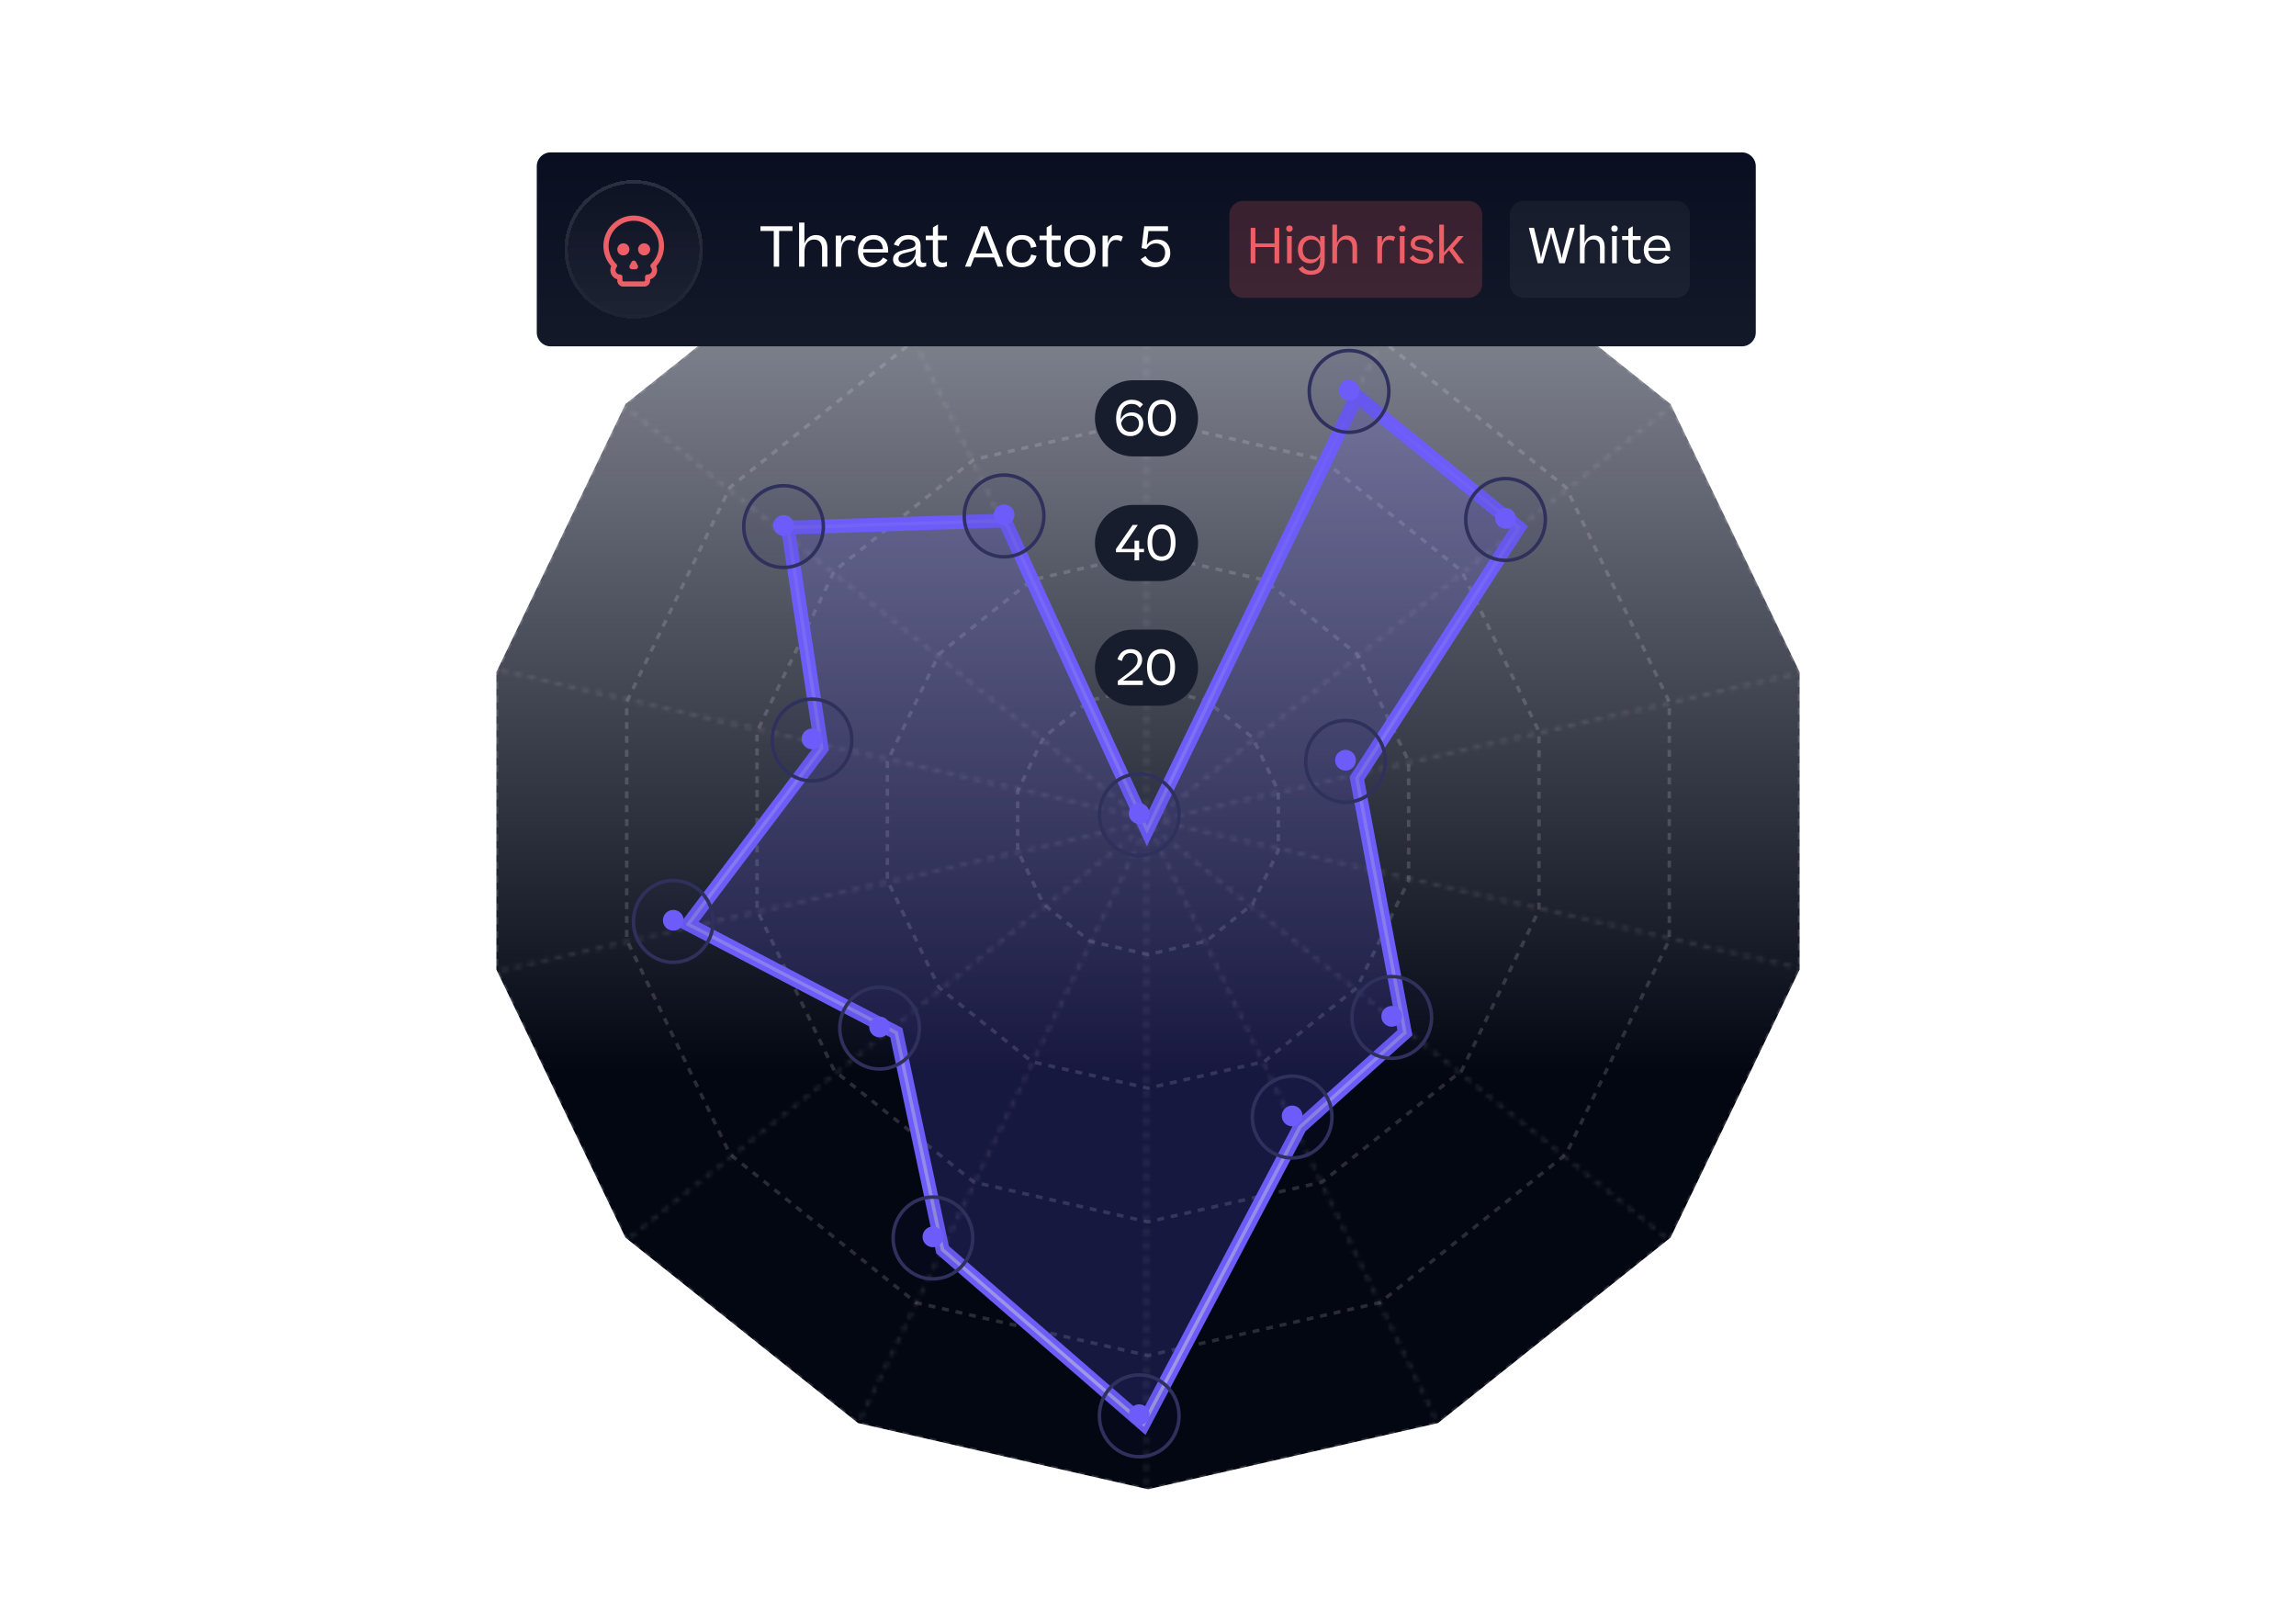 <?xml version="1.0" encoding="UTF-8"?> <svg xmlns="http://www.w3.org/2000/svg" width="663" height="462" viewBox="0 0 663 462" fill="none"><path d="m331.5 44 83.74 19.113 67.153 53.553 37.268 77.387v85.894l-37.268 77.387-67.153 53.553L331.5 430l-83.74-19.113-67.153-53.553-37.268-77.387v-85.894l37.268-77.387 67.153-53.553L331.5 44Z" fill="url(#paint0_linear_7_25376)" stroke="#fff" stroke-opacity=".15" stroke-dasharray="2 2"></path><path d="m331.5 82.6 66.991 15.29 53.723 42.843 29.814 61.91v68.714l-29.814 61.91-53.723 42.843L331.5 391.4l-66.992-15.29-53.723-42.843-29.814-61.91v-68.714l29.814-61.91 53.723-42.843L331.5 82.6Z" stroke="#fff" stroke-opacity=".15" stroke-dasharray="2 2"></path><path d="m331.499 121.2 50.244 11.468 40.292 32.132 22.361 46.432v51.536L422.035 309.2l-40.292 32.132-50.244 11.468-50.244-11.468-40.292-32.132-22.36-46.432v-51.536l22.36-46.432 40.292-32.132 50.244-11.468Z" stroke="#fff" stroke-opacity=".15" stroke-dasharray="2 2"></path><path d="m331.501 159.8 33.496 7.645 26.861 21.421 14.907 30.955v34.357l-14.907 30.955-26.861 21.422-33.496 7.645-33.496-7.645-26.862-21.422-14.907-30.955v-34.357l14.907-30.955 26.862-21.421 33.496-7.645Z" stroke="#fff" stroke-opacity=".15" stroke-dasharray="2 2"></path><path d="m331.5 198.4 16.748 3.823 13.431 10.71 7.454 15.478v17.178l-7.454 15.478-13.431 10.71L331.5 275.6l-16.748-3.823-13.43-10.71-7.454-15.478v-17.178l7.454-15.478 13.43-10.71L331.5 198.4Z" stroke="#fff" stroke-opacity=".15" stroke-dasharray="2 2"></path><mask id="mask0_7_25376" style="mask-type:alpha" maskUnits="userSpaceOnUse" x="140" y="41" width="383" height="392"><path stroke="#fff" stroke-opacity=".15" stroke-dasharray="2 2" d="M331 432.702V41.298M416.226 413.146 245.875 60.758M246.774 413.146 417.125 60.757M140.849 281.105l381.525-87.381M140.848 192.749l381.526 87.381M484.134 359.753l-305.89-244.189M178.867 359.753l305.89-244.189"></path></mask><g mask="url(#mask0_7_25376)"><path d="m331.5 44 83.74 19.113 67.153 53.553 37.268 77.387v85.894l-37.268 77.387-67.153 53.553L331.5 430l-83.74-19.113-67.153-53.553-37.268-77.387v-85.894l37.268-77.387 67.153-53.553L331.5 44Z" fill="#D9D9D9"></path></g><path d="M316.174 84.784c0-6.075 4.925-11 11-11h7.783c6.075 0 11 4.925 11 11s-4.925 11-11 11h-7.783c-6.075 0-11-4.925-11-11Z" fill="#181D2E"></path><path d="M329.951 86.984c0 1.82-1.582 2.94-3.934 2.94-2.436 0-3.92-1.008-3.92-2.828 0-1.274.896-2.31 2.366-2.66-1.148-.294-1.974-1.064-1.974-2.338 0-1.596 1.442-2.674 3.542-2.674 2.086 0 3.528 1.064 3.528 2.646 0 1.232-.812 2.03-1.946 2.352 1.428.336 2.338 1.288 2.338 2.562Zm-3.92-2.94c1.274 0 2.282-.546 2.282-1.694 0-1.078-.826-1.806-2.268-1.806-1.442 0-2.296.728-2.296 1.82 0 1.148 1.022 1.68 2.282 1.68Zm0 4.704c1.638 0 2.618-.784 2.618-1.946 0-1.386-1.26-1.904-2.604-1.904s-2.632.56-2.632 1.932c0 1.12.924 1.918 2.618 1.918Zm13.228-4.144c0 3.556-1.708 5.32-4.046 5.32-2.366 0-4.046-1.722-4.046-5.32 0-3.5 1.806-5.18 4.06-5.18 2.296 0 4.032 1.722 4.032 5.18Zm-6.748.028c0 2.814 1.078 4.046 2.702 4.046 1.624 0 2.688-1.176 2.688-4.046 0-2.828-1.092-3.976-2.674-3.976-1.596 0-2.716 1.218-2.716 3.976Z" fill="#fff"></path><path d="M316.174 120.784c0-6.075 4.925-11 11-11h7.783c6.075 0 11 4.925 11 11s-4.925 11-11 11h-7.783c-6.075 0-11-4.925-11-11Z" fill="#181D2E"></path><path d="M326.745 115.424c1.554 0 2.576.518 3.318 1.372l-.924.938c-.602-.756-1.274-1.12-2.422-1.12-1.778 0-3.108 1.358-3.108 4.242v.266c.644-1.33 1.834-2.058 3.206-2.058 1.96 0 3.332 1.246 3.332 3.262 0 1.89-1.4 3.598-3.724 3.598-2.8 0-4.13-2.226-4.13-4.984 0-3.64 1.988-5.516 4.452-5.516Zm-.21 4.62c-1.246 0-2.366.686-2.8 2.184.336 1.61 1.302 2.464 2.702 2.464 1.582 0 2.464-1.036 2.464-2.38 0-1.484-.994-2.268-2.366-2.268Zm12.997.56c0 3.556-1.708 5.32-4.046 5.32-2.366 0-4.046-1.722-4.046-5.32 0-3.5 1.806-5.18 4.06-5.18 2.296 0 4.032 1.722 4.032 5.18Zm-6.748.028c0 2.814 1.078 4.046 2.702 4.046 1.624 0 2.688-1.176 2.688-4.046 0-2.828-1.092-3.976-2.674-3.976-1.596 0-2.716 1.218-2.716 3.976Z" fill="#fff"></path><path d="M316.174 156.784c0-6.075 4.925-11 11-11h7.783c6.075 0 11 4.925 11 11s-4.925 11-11 11h-7.783c-6.075 0-11-4.925-11-11Z" fill="#181D2E"></path><path d="M328.939 156.114v2.366h1.414v.952h-1.414v2.352l-1.33.028v-2.38h-5.362v-.91l4.816-6.958h1.484v.042l-4.732 6.874h3.794v-2.366h1.33Zm10.516.49c0 3.556-1.708 5.32-4.046 5.32-2.366 0-4.046-1.722-4.046-5.32 0-3.5 1.806-5.18 4.06-5.18 2.296 0 4.032 1.722 4.032 5.18Zm-6.748.028c0 2.814 1.078 4.046 2.702 4.046 1.624 0 2.688-1.176 2.688-4.046 0-2.828-1.092-3.976-2.674-3.976-1.596 0-2.716 1.218-2.716 3.976Z" fill="#fff"></path><path d="M316.174 192.784c0-6.075 4.925-11 11-11h7.783c6.075 0 11 4.925 11 11s-4.925 11-11 11h-7.783c-6.075 0-11-4.925-11-11Z" fill="#181D2E"></path><path d="M326.464 187.424c2.212 0 3.346 1.372 3.346 2.996 0 2.142-1.596 3.29-5.53 6.118h5.726v1.246h-7.224v-1.19c4.662-3.416 5.726-4.41 5.726-6.034 0-1.148-.714-2.002-2.058-2.002-1.162 0-2.1.616-2.478 2.282l-1.288-.448c.602-1.988 2.016-2.968 3.78-2.968Zm12.847 5.18c0 3.556-1.708 5.32-4.046 5.32-2.366 0-4.046-1.722-4.046-5.32 0-3.5 1.806-5.18 4.06-5.18 2.296 0 4.032 1.722 4.032 5.18Zm-6.748.028c0 2.814 1.078 4.046 2.702 4.046 1.624 0 2.688-1.176 2.688-4.046 0-2.828-1.092-3.976-2.674-3.976-1.596 0-2.716 1.218-2.716 3.976Z" fill="#fff"></path><g filter="url(#filter0_f_7_25376)"><path d="m391.818 114.351-60.594 125.296-41.081-89.351-62.648 2.054 9.757 63.675-38.513 50.837 60.08 31.324 13.352 62.648 58.026 50.324 45.189-85.756 30.297-27.216-13.865-73.431 46.729-72.405-46.729-37.999Z" stroke="#6D5CF9" stroke-width="4"></path></g><path d="m391.818 114.351-60.594 125.296-41.081-89.351-62.648 2.054 9.757 63.675-38.513 50.837 60.08 31.324 13.352 62.648 58.026 50.324 45.189-85.756 30.297-27.216-13.865-73.431 46.729-72.405-46.729-37.999Z" fill="#6D5CF9" fill-opacity=".2" stroke="url(#paint1_linear_7_25376)"></path><g clip-path="url(#clip0_7_25376)"><path d="M340.965 235.234c0-6.806-5.373-12.324-12-12.324-6.628 0-12 5.518-12 12.324 0 6.807 5.372 12.325 12 12.325 6.627 0 12-5.518 12-12.325Z" fill="url(#paint2_linear_7_25376)" fill-opacity=".08"></path><path d="M340.465 235.235c0-6.523-5.149-11.811-11.5-11.811s-11.5 5.288-11.5 11.811c0 6.522 5.149 11.81 11.5 11.81s11.5-5.288 11.5-11.81Z" stroke="#30305D"></path><g filter="url(#filter2_d_7_25376)"><circle cx="328.965" cy="234.91" r="3" fill="#6D5CF9"></circle></g></g><g clip-path="url(#clip1_7_25376)"><path d="M401.559 113.02c0-6.807-5.373-12.325-12-12.325-6.628 0-12 5.518-12 12.325 0 6.806 5.372 12.324 12 12.324 6.627 0 12-5.518 12-12.324Z" fill="url(#paint3_linear_7_25376)" fill-opacity=".08"></path><path d="M401.059 113.02c0-6.523-5.149-11.811-11.5-11.811-6.352 0-11.5 5.288-11.5 11.811s5.148 11.81 11.5 11.81c6.351 0 11.5-5.287 11.5-11.81Z" stroke="#30305D"></path><g filter="url(#filter4_d_7_25376)"><circle cx="389.559" cy="112.695" r="3" fill="#6D5CF9"></circle></g></g><g clip-path="url(#clip2_7_25376)"><path d="M446.747 149.992c0-6.806-5.372-12.324-12-12.324-6.627 0-12 5.518-12 12.324 0 6.807 5.373 12.324 12 12.324 6.628 0 12-5.517 12-12.324Z" fill="url(#paint4_linear_7_25376)" fill-opacity=".08"></path><path d="M446.247 149.992c0-6.523-5.148-11.81-11.5-11.81-6.351 0-11.5 5.287-11.5 11.81 0 6.523 5.149 11.811 11.5 11.811 6.352 0 11.5-5.288 11.5-11.811Z" stroke="#30305D"></path><g filter="url(#filter6_d_7_25376)"><circle cx="434.747" cy="149.668" r="3" fill="#6D5CF9"></circle></g></g><g clip-path="url(#clip3_7_25376)"><path d="M400.532 219.829c0-6.806-5.373-12.324-12-12.324-6.628 0-12 5.518-12 12.324 0 6.807 5.372 12.324 12 12.324 6.627 0 12-5.517 12-12.324Z" fill="url(#paint5_linear_7_25376)" fill-opacity=".08"></path><path d="M400.032 219.829c0-6.523-5.149-11.81-11.5-11.81-6.352 0-11.5 5.287-11.5 11.81 0 6.523 5.148 11.811 11.5 11.811 6.351 0 11.5-5.288 11.5-11.811Z" stroke="#30305D"></path><g filter="url(#filter8_d_7_25376)"><circle cx="388.532" cy="219.505" r="3" fill="#6D5CF9"></circle></g></g><g clip-path="url(#clip4_7_25376)"><path d="M413.883 293.774c0-6.806-5.373-12.324-12-12.324s-12 5.518-12 12.324c0 6.807 5.373 12.325 12 12.325s12-5.518 12-12.325Z" fill="url(#paint6_linear_7_25376)" fill-opacity=".08"></path><path d="M413.383 293.775c0-6.523-5.149-11.811-11.5-11.811s-11.5 5.288-11.5 11.811c0 6.522 5.149 11.81 11.5 11.81s11.5-5.288 11.5-11.81Z" stroke="#30305D"></path><g filter="url(#filter10_d_7_25376)"><circle cx="401.883" cy="293.45" r="3" fill="#6D5CF9"></circle></g></g><g clip-path="url(#clip5_7_25376)"><path d="M385.127 322.531c0-6.807-5.373-12.324-12-12.324-6.628 0-12 5.517-12 12.324 0 6.806 5.372 12.324 12 12.324 6.627 0 12-5.518 12-12.324Z" fill="url(#paint7_linear_7_25376)" fill-opacity=".08"></path><path d="M384.627 322.531c0-6.523-5.149-11.811-11.5-11.811-6.352 0-11.5 5.288-11.5 11.811s5.148 11.811 11.5 11.811c6.351 0 11.5-5.288 11.5-11.811Z" stroke="#30305D"></path><g filter="url(#filter12_d_7_25376)"><circle cx="373.127" cy="322.207" r="3" fill="#6D5CF9"></circle></g></g><g clip-path="url(#clip6_7_25376)"><path d="M340.965 408.8c0-6.806-5.373-12.324-12-12.324-6.628 0-12 5.518-12 12.324 0 6.807 5.372 12.324 12 12.324 6.627 0 12-5.517 12-12.324Z" fill="url(#paint8_linear_7_25376)" fill-opacity=".08"></path><path d="M340.465 408.8c0-6.522-5.149-11.81-11.5-11.81s-11.5 5.288-11.5 11.81c0 6.523 5.149 11.811 11.5 11.811s11.5-5.288 11.5-11.811Z" stroke="#30305D"></path><g filter="url(#filter14_d_7_25376)"><circle cx="328.965" cy="408.476" r="3" fill="#6D5CF9"></circle></g></g><g clip-path="url(#clip7_7_25376)"><path d="M281.398 357.449c0-6.806-5.373-12.324-12-12.324s-12 5.518-12 12.324c0 6.807 5.373 12.324 12 12.324s12-5.517 12-12.324Z" fill="url(#paint9_linear_7_25376)" fill-opacity=".08"></path><path d="M280.898 357.449c0-6.523-5.149-11.81-11.5-11.81s-11.5 5.287-11.5 11.81c0 6.523 5.149 11.811 11.5 11.811s11.5-5.288 11.5-11.811Z" stroke="#30305D"></path><g filter="url(#filter16_d_7_25376)"><circle cx="269.398" cy="357.125" r="3" fill="#6D5CF9"></circle></g></g><g clip-path="url(#clip8_7_25376)"><path d="M265.993 296.855c0-6.806-5.373-12.324-12-12.324-6.628 0-12 5.518-12 12.324 0 6.807 5.372 12.325 12 12.325 6.627 0 12-5.518 12-12.325Z" fill="url(#paint10_linear_7_25376)" fill-opacity=".08"></path><path d="M265.493 296.856c0-6.523-5.149-11.811-11.5-11.811-6.352 0-11.5 5.288-11.5 11.811 0 6.522 5.148 11.81 11.5 11.81 6.351 0 11.5-5.288 11.5-11.81Z" stroke="#30305D"></path><g filter="url(#filter18_d_7_25376)"><circle cx="253.993" cy="296.531" r="3" fill="#6D5CF9"></circle></g></g><g clip-path="url(#clip9_7_25376)"><path d="M206.426 266.045c0-6.807-5.373-12.324-12-12.324-6.628 0-12 5.517-12 12.324 0 6.806 5.372 12.324 12 12.324 6.627 0 12-5.518 12-12.324Z" fill="url(#paint11_linear_7_25376)" fill-opacity=".08"></path><path d="M205.926 266.045c0-6.523-5.149-11.811-11.5-11.811-6.352 0-11.5 5.288-11.5 11.811s5.148 11.811 11.5 11.811c6.351 0 11.5-5.288 11.5-11.811Z" stroke="#30305D"></path><g filter="url(#filter20_d_7_25376)"><circle cx="194.426" cy="265.721" r="3" fill="#6D5CF9"></circle></g></g><g clip-path="url(#clip10_7_25376)"><path d="M246.479 213.667c0-6.806-5.372-12.324-12-12.324-6.627 0-12 5.518-12 12.324s5.373 12.324 12 12.324c6.628 0 12-5.518 12-12.324Z" fill="url(#paint12_linear_7_25376)" fill-opacity=".08"></path><path d="M245.979 213.667c0-6.523-5.148-11.811-11.5-11.811-6.351 0-11.5 5.288-11.5 11.811s5.149 11.811 11.5 11.811c6.352 0 11.5-5.288 11.5-11.811Z" stroke="#30305D"></path><g filter="url(#filter22_d_7_25376)"><circle cx="234.479" cy="213.343" r="3" fill="#6D5CF9"></circle></g></g><g clip-path="url(#clip11_7_25376)"><path d="M238.263 152.046c0-6.806-5.372-12.324-12-12.324-6.627 0-12 5.518-12 12.324 0 6.807 5.373 12.325 12 12.325 6.628 0 12-5.518 12-12.325Z" fill="url(#paint13_linear_7_25376)" fill-opacity=".08"></path><path d="M237.763 152.047c0-6.523-5.148-11.811-11.5-11.811-6.351 0-11.5 5.288-11.5 11.811 0 6.522 5.149 11.81 11.5 11.81 6.352 0 11.5-5.288 11.5-11.81Z" stroke="#30305D"></path><g filter="url(#filter24_d_7_25376)"><circle cx="226.263" cy="151.722" r="3" fill="#6D5CF9"></circle></g></g><g clip-path="url(#clip12_7_25376)"><path d="M301.938 148.965c0-6.806-5.372-12.324-12-12.324-6.627 0-12 5.518-12 12.324 0 6.807 5.373 12.324 12 12.324 6.628 0 12-5.517 12-12.324Z" fill="url(#paint14_linear_7_25376)" fill-opacity=".08"></path><path d="M301.438 148.965c0-6.522-5.148-11.81-11.5-11.81-6.351 0-11.5 5.288-11.5 11.81 0 6.523 5.149 11.811 11.5 11.811 6.352 0 11.5-5.288 11.5-11.811Z" stroke="#30305D"></path><g filter="url(#filter26_d_7_25376)"><circle cx="289.938" cy="148.641" r="3" fill="#6D5CF9"></circle></g></g><path d="M155 48c0-2.209 1.791-4 4-4h344c2.209 0 4 1.791 4 4v48c0 2.209-1.791 4-4 4H159c-2.209 0-4-1.791-4-4V48Z" fill="url(#paint15_linear_7_25376)"></path><g filter="url(#filter27_d_7_25376)"><path d="M163 72c0-11.046 8.954-20 20-20s20 8.954 20 20-8.954 20-20 20-20-8.954-20-20Z" fill="url(#paint16_linear_7_25376)" shape-rendering="crispEdges"></path><path d="M183 52.5c10.77 0 19.5 8.73 19.5 19.5s-8.73 19.5-19.5 19.5-19.5-8.73-19.5-19.5 8.73-19.5 19.5-19.5Z" stroke="url(#paint17_linear_7_25376)" shape-rendering="crispEdges"></path><g clip-path="url(#clip13_7_25376)"><g filter="url(#filter28_d_7_25376)"><path d="M183 75.25a.749.749 0 0 1 .67.415l.501 1a.752.752 0 0 1-.033.73.752.752 0 0 1-.638.356h-1a.752.752 0 0 1-.639-.356.752.752 0 0 1-.032-.73l.5-1.0.054-.091A.749.749 0 0 1 183 75.25Z" fill="#EC5F66"></path></g><g filter="url(#filter29_d_7_25376)"><path d="M186.25 80.001c0-.414.336-.75.75-.75a1.251 1.251 0 0 0 .665-.192 1.255 1.255 0 0 0 .576-1.2 1.257 1.257 0 0 0-.267-.64.749.749 0 0 1 .065-1.008 7.253 7.253 0 0 0 2.053-3.708 7.254 7.254 0 0 0-.37-4.223 7.258 7.258 0 0 0-2.669-3.293A7.252 7.252 0 0 0 183 63.748a7.248 7.248 0 0 0-6.721 4.532 7.246 7.246 0 0 0-.371 4.223 7.255 7.255 0 0 0 2.054 3.708.75.75 0 0 1 .063 1.008 1.255 1.255 0 0 0-.265.64 1.245 1.245 0 0 0 .114.683c.102.212.262.392.461.517.2.125.43.192.666.192.414 0.0.75.336.75.75v.999c0 .066.026.13.073.177a.247.247 0 0 0 .176.073h6c.066 0 .13-.026.177-.073a.251.251 0 0 0 .073-.177v-.999Zm1.5.999c0 .464-.185.91-.513 1.238A1.749 1.749 0 0 1 186 82.75h-6a1.75 1.75 0 0 1-1.237-.513 1.751 1.751 0 0 1-.512-1.238v-.354a2.735 2.735 0 0 1-.715-.318 2.751 2.751 0 0 1-1.014-1.137 2.752 2.752 0 0 1-.253-1.503c.033-.289.112-.57.232-.832a8.766 8.766 0 0 1-2.061-4.042 8.761 8.761 0 0 1 .447-5.096A8.755 8.755 0 0 1 183 62.248c1.743 0 3.447.521 4.892 1.496a8.754 8.754 0 0 1 3.22 3.974c.653 1.616.81 3.391.448 5.096a8.748 8.748 0 0 1-2.062 4.042c.12.262.199.543.232.832a2.75 2.75 0 0 1-.251 1.503c-.225.467-.577.861-1.016 1.137a2.729 2.729 0 0 1-.713.318v.354Z" fill="#EC5F66"></path></g><g filter="url(#filter30_d_7_25376)"><path d="M187.75 72.001c-.001.966-.783 1.749-1.75 1.749-.966 0-1.75-.783-1.75-1.749 0-.967.784-1.75 1.75-1.75.967 0 1.75.784 1.75 1.75Z" fill="#EC5F66"></path></g><g filter="url(#filter31_d_7_25376)"><path d="M181.75 72.001c-.001.966-.783 1.749-1.75 1.749-.966 0-1.75-.783-1.75-1.749 0-.967.784-1.75 1.75-1.75.967 0 1.75.784 1.75 1.75Z" fill="#EC5F66"></path></g></g></g><path d="M219.592 66.696V65.32h9.248v1.376h-3.856V77h-1.552V66.696h-3.84ZM230.748 77V64.264h1.536v6.096c.608-1.648 1.792-2.496 3.36-2.496 2.208 0 3.28 1.552 3.28 3.776V77h-1.536v-5.008c0-1.664-.576-2.832-2.352-2.832-1.584 0-2.736 1.248-2.736 3.536V77h-1.552Zm14.77-9.088c.72 0 1.28.176 1.696.432l-.496 1.392c-.448-.304-.96-.448-1.6-.448-1.248 0-2.224 1.024-2.224 3.296V77h-1.552v-8.96h1.536v2.288c.416-1.664 1.296-2.416 2.64-2.416Zm10.763 7.168c-.704 1.12-1.92 2.08-3.952 2.08-3.072 0-4.592-2-4.592-4.576 0-2.56 1.696-4.72 4.544-4.72 2.8 0 4.192 2.032 4.192 4.576v.48h-7.232c.128 1.792 1.152 2.944 3.072 2.944 1.36 0 2.144-.608 2.672-1.52l1.296.736Zm-4-5.936c-1.76 0-2.816 1.104-3.008 2.784h5.68c-.096-1.632-.944-2.784-2.672-2.784Zm8.41 8.016c-1.904 0-2.816-.912-2.816-2.208 0-1.024.464-1.632 1.184-2.064.624-.368 1.456-.608 2.784-.88 1.712-.384 2.496-.624 2.496-1.44 0-.768-.528-1.456-2.064-1.456-1.456 0-2.272.688-2.784 1.968l-1.392-.48c.768-1.776 2.224-2.736 4.24-2.736 2.224 0 3.488 1.104 3.488 3.024v3.696c0 1.008.336 1.312.976 1.312.24 0 .432-.048.64-.112v1.072c-.272.144-.672.272-1.136.272-1.344 0-1.92-.624-1.92-2.144v-.448c-.56 1.632-2.032 2.624-3.696 2.624Zm.544-1.184c1.552 0 3.184-1.344 3.184-3.376v-.736c-.304.48-1.024.72-2.416 1.024-1.648.368-2.56.736-2.56 1.824 0 .752.592 1.264 1.792 1.264Zm12.211-.384v1.264c-.416.192-.912.304-1.504.304-1.824 0-2.56-.944-2.56-2.896V69.32h-2.048v-1.28h2.064v-2.368l1.456-.88v3.248h2.592v1.28h-2.592v4.768c0 1.312.48 1.744 1.424 1.744.464 0 .784-.096 1.168-.24ZM278.664 77l4.656-11.68h1.76L289.736 77h-1.648l-1.024-2.672h-5.744L280.296 77h-1.632Zm4.976-8.704-1.872 4.88h4.848l-1.888-4.896-.544-1.568-.544 1.584Zm15.661 2.928-1.584.336c-.24-1.424-1.008-2.4-2.64-2.4-1.92 0-2.928 1.424-2.928 3.36 0 1.968.928 3.312 2.912 3.312 1.6 0 2.352-.864 2.704-2.336l1.568.368c-.496 1.872-1.84 3.296-4.272 3.296-2.944 0-4.48-2-4.48-4.64 0-2.592 1.68-4.656 4.528-4.656 2.528 0 3.743 1.424 4.192 3.36Zm6.989 4.368v1.264c-.416.192-.912.304-1.504.304-1.824 0-2.56-.944-2.56-2.896V69.32h-2.048v-1.28h2.064v-2.368l1.456-.88v3.248h2.592v1.28h-2.592v4.768c0 1.312.48 1.744 1.424 1.744.464 0 .784-.096 1.168-.24Zm5.553 1.568c-2.929 0-4.512-2-4.512-4.64 0-2.592 1.696-4.656 4.528-4.656 2.864 0 4.496 2.048 4.496 4.656 0 2.576-1.648 4.64-4.512 4.64Zm0-1.312c1.984 0 2.943-1.392 2.943-3.328 0-1.984-.975-3.36-2.927-3.36-1.936 0-2.945 1.424-2.945 3.36 0 1.968.945 3.328 2.929 3.328Zm10.706-7.936c.72 0 1.28.176 1.696.432l-.496 1.392c-.448-.304-.96-.448-1.6-.448-1.248 0-2.224 1.024-2.224 3.296V77h-1.552v-8.96h1.536v2.288c.416-1.664 1.296-2.416 2.64-2.416Zm15.384 5.152c0 2.448-1.776 4.096-4.256 4.096-2.032 0-3.472-.896-4.288-2.32l1.408-.912c.64 1.2 1.616 1.808 2.96 1.808 1.6 0 2.688-1.024 2.688-2.832 0-1.504-1.008-2.624-2.688-2.624-1.424 0-2.224.8-2.72 1.616l-1.392-.272.768-6.304h6.864v1.408h-5.648l-.48 4c.688-.96 1.68-1.584 3.088-1.584 2.24 0 3.696 1.536 3.696 3.92Z" fill="#fff"></path><path d="M355 62c0-2.209 1.791-4 4-4h65c2.209 0 4 1.791 4 4v20c0 2.209-1.791 4-4 4h-65c-2.209 0-4-1.791-4-4V62Z" fill="#EC5F66" fill-opacity=".2"></path><path d="M361.148 76V65.78h1.358v4.522h5.53V65.78h1.358V76h-1.358v-4.662h-5.53V76h-1.358Zm10.261-9.982c0-.546.336-.938.938-.938.588 0 .938.392.938.938 0 .546-.35.924-.938.924-.602 0-.938-.378-.938-.924Zm1.596 2.142V76h-1.358v-7.84h1.358Zm5.276 7.882c-1.862 0-3.5-1.316-3.5-3.962s1.736-4.046 3.598-4.046c1.372 0 2.324.672 2.814 1.848V68.16h1.344v6.972c0 2.87-1.526 4.214-3.99 4.214-1.68 0-2.842-.63-3.584-1.75l1.218-.728c.546.84 1.274 1.288 2.45 1.288 1.582 0 2.562-.868 2.562-2.968v-1.022c-.56 1.204-1.638 1.876-2.912 1.876Zm.462-1.134c1.722 0 2.548-1.26 2.548-2.842 0-1.652-.812-2.912-2.576-2.912-1.54 0-2.548 1.12-2.548 2.912 0 1.834 1.036 2.842 2.576 2.842ZM384.731 76V64.856h1.344v5.334c.532-1.442 1.568-2.184 2.94-2.184 1.932 0 2.87 1.358 2.87 3.304V76h-1.344v-4.382c0-1.456-.504-2.478-2.058-2.478-1.386 0-2.394 1.092-2.394 3.094V76h-1.358Zm16.642-7.952c.63 0 1.12.154 1.484.378l-.434 1.218c-.392-.266-.84-.392-1.4-.392-1.092 0-1.946.896-1.946 2.884V76h-1.358v-7.84h1.344v2.002c.364-1.456 1.134-2.114 2.31-2.114Zm2.616-2.03c0-.546.336-.938.938-.938.588 0 .938.392.938.938 0 .546-.35.924-.938.924-.602 0-.938-.378-.938-.924Zm1.596 2.142V76h-1.358v-7.84h1.358Zm1.482 6.384 1.008-.91c.63.896 1.484 1.386 2.758 1.386 1.288 0 1.806-.658 1.806-1.302 0-.896-1.092-1.05-2.702-1.288-1.666-.252-2.576-.77-2.576-2.072 0-1.372 1.162-2.38 3.038-2.38 1.624 0 2.73.546 3.584 1.68l-1.05.882c-.63-.966-1.428-1.414-2.59-1.414-1.246 0-1.764.56-1.764 1.232 0 .784.77.994 2.296 1.218 1.722.252 3.01.644 3.01 2.142 0 1.316-1.092 2.436-3.08 2.436-1.82 0-2.996-.616-3.738-1.61Zm9.893-9.688v8.008l4.074-4.704h1.596l-3.094 3.528L422.798 76h-1.638l-2.73-3.752-1.47 1.624V76h-1.358V64.856h1.358Z" fill="#EC5F66"></path><path d="M436 62c0-2.209 1.791-4 4-4h44c2.209 0 4 1.791 4 4v20c0 2.209-1.791 4-4 4h-44c-2.209 0-4-1.791-4-4V62Z" fill="#fff" fill-opacity=".05"></path><path d="M447.678 68.412 445.536 76h-1.512l-2.548-10.22h1.484l1.75 7.42.266 1.358.28-1.358 2.114-7.42h1.246l2.058 7.434.294 1.4.294-1.414 1.988-7.42h1.456L451.864 76h-1.596l-2.114-7.602-.238-1.134-.238 1.148ZM456.215 76V64.856h1.344v5.334c.532-1.442 1.568-2.184 2.94-2.184 1.932 0 2.87 1.358 2.87 3.304V76h-1.344v-4.382c0-1.456-.504-2.478-2.058-2.478-1.386 0-2.394 1.092-2.394 3.094V76h-1.358Zm9.06-9.982c0-.546.336-.938.938-.938.588 0 .938.392.938.938 0 .546-.35.924-.938.924-.602 0-.938-.378-.938-.924Zm1.596 2.142V76h-1.358v-7.84h1.358Zm6.881 6.608v1.106c-.364.168-.798.266-1.316.266-1.596 0-2.24-.826-2.24-2.534V69.28h-1.792v-1.12h1.806v-2.072l1.274-.77v2.842h2.268v1.12h-2.268v4.172c0 1.148.42 1.526 1.246 1.526.406 0 .686-.084 1.022-.21Zm8.386-.448c-.616.98-1.68 1.82-3.458 1.82-2.688 0-4.018-1.75-4.018-4.004 0-2.24 1.484-4.13 3.976-4.13 2.45 0 3.668 1.778 3.668 4.004v.42h-6.328c.112 1.568 1.008 2.576 2.688 2.576 1.19 0 1.876-.532 2.338-1.33l1.134.644Zm-3.5-5.194c-1.54 0-2.464.966-2.632 2.436h4.97c-.084-1.428-.826-2.436-2.338-2.436Z" fill="#fff"></path><defs><filter id="filter0_f_7_25376" x="189.715" y="105.204" width="257.484" height="315.117" filterUnits="userSpaceOnUse" color-interpolation-filters="sRGB"><feFlood flood-opacity="0" result="BackgroundImageFix"></feFlood><feBlend in="SourceGraphic" in2="BackgroundImageFix" result="shape"></feBlend><feGaussianBlur stdDeviation="3" result="effect1_foregroundBlur_7_25376"></feGaussianBlur></filter><filter id="filter2_d_7_25376" x="321.965" y="227.91" width="14" height="14" filterUnits="userSpaceOnUse" color-interpolation-filters="sRGB"><feFlood flood-opacity="0" result="BackgroundImageFix"></feFlood><feColorMatrix in="SourceAlpha" values="0 0 0 0 0 0 0 0 0 0 0 0 0 0 0 0 0 0 127 0" result="hardAlpha"></feColorMatrix><feOffset></feOffset><feGaussianBlur stdDeviation="2"></feGaussianBlur><feComposite in2="hardAlpha" operator="out"></feComposite><feColorMatrix values="0 0 0 0 0.275 0 0 0 0 0.187 0 0 0 0 0.998 0 0 0 1 0"></feColorMatrix><feBlend in2="BackgroundImageFix" result="effect1_dropShadow_7_25376"></feBlend><feBlend in="SourceGraphic" in2="effect1_dropShadow_7_25376" result="shape"></feBlend></filter><filter id="filter4_d_7_25376" x="382.559" y="105.695" width="14" height="14" filterUnits="userSpaceOnUse" color-interpolation-filters="sRGB"><feFlood flood-opacity="0" result="BackgroundImageFix"></feFlood><feColorMatrix in="SourceAlpha" values="0 0 0 0 0 0 0 0 0 0 0 0 0 0 0 0 0 0 127 0" result="hardAlpha"></feColorMatrix><feOffset></feOffset><feGaussianBlur stdDeviation="2"></feGaussianBlur><feComposite in2="hardAlpha" operator="out"></feComposite><feColorMatrix values="0 0 0 0 0.275 0 0 0 0 0.187 0 0 0 0 0.998 0 0 0 1 0"></feColorMatrix><feBlend in2="BackgroundImageFix" result="effect1_dropShadow_7_25376"></feBlend><feBlend in="SourceGraphic" in2="effect1_dropShadow_7_25376" result="shape"></feBlend></filter><filter id="filter6_d_7_25376" x="427.747" y="142.668" width="14" height="14" filterUnits="userSpaceOnUse" color-interpolation-filters="sRGB"><feFlood flood-opacity="0" result="BackgroundImageFix"></feFlood><feColorMatrix in="SourceAlpha" values="0 0 0 0 0 0 0 0 0 0 0 0 0 0 0 0 0 0 127 0" result="hardAlpha"></feColorMatrix><feOffset></feOffset><feGaussianBlur stdDeviation="2"></feGaussianBlur><feComposite in2="hardAlpha" operator="out"></feComposite><feColorMatrix values="0 0 0 0 0.275 0 0 0 0 0.187 0 0 0 0 0.998 0 0 0 1 0"></feColorMatrix><feBlend in2="BackgroundImageFix" result="effect1_dropShadow_7_25376"></feBlend><feBlend in="SourceGraphic" in2="effect1_dropShadow_7_25376" result="shape"></feBlend></filter><filter id="filter8_d_7_25376" x="381.532" y="212.505" width="14" height="14" filterUnits="userSpaceOnUse" color-interpolation-filters="sRGB"><feFlood flood-opacity="0" result="BackgroundImageFix"></feFlood><feColorMatrix in="SourceAlpha" values="0 0 0 0 0 0 0 0 0 0 0 0 0 0 0 0 0 0 127 0" result="hardAlpha"></feColorMatrix><feOffset></feOffset><feGaussianBlur stdDeviation="2"></feGaussianBlur><feComposite in2="hardAlpha" operator="out"></feComposite><feColorMatrix values="0 0 0 0 0.275 0 0 0 0 0.187 0 0 0 0 0.998 0 0 0 1 0"></feColorMatrix><feBlend in2="BackgroundImageFix" result="effect1_dropShadow_7_25376"></feBlend><feBlend in="SourceGraphic" in2="effect1_dropShadow_7_25376" result="shape"></feBlend></filter><filter id="filter10_d_7_25376" x="394.883" y="286.45" width="14" height="14" filterUnits="userSpaceOnUse" color-interpolation-filters="sRGB"><feFlood flood-opacity="0" result="BackgroundImageFix"></feFlood><feColorMatrix in="SourceAlpha" values="0 0 0 0 0 0 0 0 0 0 0 0 0 0 0 0 0 0 127 0" result="hardAlpha"></feColorMatrix><feOffset></feOffset><feGaussianBlur stdDeviation="2"></feGaussianBlur><feComposite in2="hardAlpha" operator="out"></feComposite><feColorMatrix values="0 0 0 0 0.275 0 0 0 0 0.187 0 0 0 0 0.998 0 0 0 1 0"></feColorMatrix><feBlend in2="BackgroundImageFix" result="effect1_dropShadow_7_25376"></feBlend><feBlend in="SourceGraphic" in2="effect1_dropShadow_7_25376" result="shape"></feBlend></filter><filter id="filter12_d_7_25376" x="366.127" y="315.207" width="14" height="14" filterUnits="userSpaceOnUse" color-interpolation-filters="sRGB"><feFlood flood-opacity="0" result="BackgroundImageFix"></feFlood><feColorMatrix in="SourceAlpha" values="0 0 0 0 0 0 0 0 0 0 0 0 0 0 0 0 0 0 127 0" result="hardAlpha"></feColorMatrix><feOffset></feOffset><feGaussianBlur stdDeviation="2"></feGaussianBlur><feComposite in2="hardAlpha" operator="out"></feComposite><feColorMatrix values="0 0 0 0 0.275 0 0 0 0 0.187 0 0 0 0 0.998 0 0 0 1 0"></feColorMatrix><feBlend in2="BackgroundImageFix" result="effect1_dropShadow_7_25376"></feBlend><feBlend in="SourceGraphic" in2="effect1_dropShadow_7_25376" result="shape"></feBlend></filter><filter id="filter14_d_7_25376" x="321.965" y="401.476" width="14" height="14" filterUnits="userSpaceOnUse" color-interpolation-filters="sRGB"><feFlood flood-opacity="0" result="BackgroundImageFix"></feFlood><feColorMatrix in="SourceAlpha" values="0 0 0 0 0 0 0 0 0 0 0 0 0 0 0 0 0 0 127 0" result="hardAlpha"></feColorMatrix><feOffset></feOffset><feGaussianBlur stdDeviation="2"></feGaussianBlur><feComposite in2="hardAlpha" operator="out"></feComposite><feColorMatrix values="0 0 0 0 0.275 0 0 0 0 0.187 0 0 0 0 0.998 0 0 0 1 0"></feColorMatrix><feBlend in2="BackgroundImageFix" result="effect1_dropShadow_7_25376"></feBlend><feBlend in="SourceGraphic" in2="effect1_dropShadow_7_25376" result="shape"></feBlend></filter><filter id="filter16_d_7_25376" x="262.398" y="350.125" width="14" height="14" filterUnits="userSpaceOnUse" color-interpolation-filters="sRGB"><feFlood flood-opacity="0" result="BackgroundImageFix"></feFlood><feColorMatrix in="SourceAlpha" values="0 0 0 0 0 0 0 0 0 0 0 0 0 0 0 0 0 0 127 0" result="hardAlpha"></feColorMatrix><feOffset></feOffset><feGaussianBlur stdDeviation="2"></feGaussianBlur><feComposite in2="hardAlpha" operator="out"></feComposite><feColorMatrix values="0 0 0 0 0.275 0 0 0 0 0.187 0 0 0 0 0.998 0 0 0 1 0"></feColorMatrix><feBlend in2="BackgroundImageFix" result="effect1_dropShadow_7_25376"></feBlend><feBlend in="SourceGraphic" in2="effect1_dropShadow_7_25376" result="shape"></feBlend></filter><filter id="filter18_d_7_25376" x="246.993" y="289.531" width="14" height="14" filterUnits="userSpaceOnUse" color-interpolation-filters="sRGB"><feFlood flood-opacity="0" result="BackgroundImageFix"></feFlood><feColorMatrix in="SourceAlpha" values="0 0 0 0 0 0 0 0 0 0 0 0 0 0 0 0 0 0 127 0" result="hardAlpha"></feColorMatrix><feOffset></feOffset><feGaussianBlur stdDeviation="2"></feGaussianBlur><feComposite in2="hardAlpha" operator="out"></feComposite><feColorMatrix values="0 0 0 0 0.275 0 0 0 0 0.187 0 0 0 0 0.998 0 0 0 1 0"></feColorMatrix><feBlend in2="BackgroundImageFix" result="effect1_dropShadow_7_25376"></feBlend><feBlend in="SourceGraphic" in2="effect1_dropShadow_7_25376" result="shape"></feBlend></filter><filter id="filter20_d_7_25376" x="187.426" y="258.721" width="14" height="14" filterUnits="userSpaceOnUse" color-interpolation-filters="sRGB"><feFlood flood-opacity="0" result="BackgroundImageFix"></feFlood><feColorMatrix in="SourceAlpha" values="0 0 0 0 0 0 0 0 0 0 0 0 0 0 0 0 0 0 127 0" result="hardAlpha"></feColorMatrix><feOffset></feOffset><feGaussianBlur stdDeviation="2"></feGaussianBlur><feComposite in2="hardAlpha" operator="out"></feComposite><feColorMatrix values="0 0 0 0 0.275 0 0 0 0 0.187 0 0 0 0 0.998 0 0 0 1 0"></feColorMatrix><feBlend in2="BackgroundImageFix" result="effect1_dropShadow_7_25376"></feBlend><feBlend in="SourceGraphic" in2="effect1_dropShadow_7_25376" result="shape"></feBlend></filter><filter id="filter22_d_7_25376" x="227.479" y="206.343" width="14" height="14" filterUnits="userSpaceOnUse" color-interpolation-filters="sRGB"><feFlood flood-opacity="0" result="BackgroundImageFix"></feFlood><feColorMatrix in="SourceAlpha" values="0 0 0 0 0 0 0 0 0 0 0 0 0 0 0 0 0 0 127 0" result="hardAlpha"></feColorMatrix><feOffset></feOffset><feGaussianBlur stdDeviation="2"></feGaussianBlur><feComposite in2="hardAlpha" operator="out"></feComposite><feColorMatrix values="0 0 0 0 0.275 0 0 0 0 0.187 0 0 0 0 0.998 0 0 0 1 0"></feColorMatrix><feBlend in2="BackgroundImageFix" result="effect1_dropShadow_7_25376"></feBlend><feBlend in="SourceGraphic" in2="effect1_dropShadow_7_25376" result="shape"></feBlend></filter><filter id="filter24_d_7_25376" x="219.263" y="144.722" width="14" height="14" filterUnits="userSpaceOnUse" color-interpolation-filters="sRGB"><feFlood flood-opacity="0" result="BackgroundImageFix"></feFlood><feColorMatrix in="SourceAlpha" values="0 0 0 0 0 0 0 0 0 0 0 0 0 0 0 0 0 0 127 0" result="hardAlpha"></feColorMatrix><feOffset></feOffset><feGaussianBlur stdDeviation="2"></feGaussianBlur><feComposite in2="hardAlpha" operator="out"></feComposite><feColorMatrix values="0 0 0 0 0.275 0 0 0 0 0.187 0 0 0 0 0.998 0 0 0 1 0"></feColorMatrix><feBlend in2="BackgroundImageFix" result="effect1_dropShadow_7_25376"></feBlend><feBlend in="SourceGraphic" in2="effect1_dropShadow_7_25376" result="shape"></feBlend></filter><filter id="filter26_d_7_25376" x="282.938" y="141.641" width="14" height="14" filterUnits="userSpaceOnUse" color-interpolation-filters="sRGB"><feFlood flood-opacity="0" result="BackgroundImageFix"></feFlood><feColorMatrix in="SourceAlpha" values="0 0 0 0 0 0 0 0 0 0 0 0 0 0 0 0 0 0 127 0" result="hardAlpha"></feColorMatrix><feOffset></feOffset><feGaussianBlur stdDeviation="2"></feGaussianBlur><feComposite in2="hardAlpha" operator="out"></feComposite><feColorMatrix values="0 0 0 0 0.275 0 0 0 0 0.187 0 0 0 0 0.998 0 0 0 1 0"></feColorMatrix><feBlend in2="BackgroundImageFix" result="effect1_dropShadow_7_25376"></feBlend><feBlend in="SourceGraphic" in2="effect1_dropShadow_7_25376" result="shape"></feBlend></filter><filter id="filter27_d_7_25376" x="111" y="0" width="144" height="144" filterUnits="userSpaceOnUse" color-interpolation-filters="sRGB"><feFlood flood-opacity="0" result="BackgroundImageFix"></feFlood><feColorMatrix in="SourceAlpha" values="0 0 0 0 0 0 0 0 0 0 0 0 0 0 0 0 0 0 127 0" result="hardAlpha"></feColorMatrix><feMorphology radius="20" operator="dilate" in="SourceAlpha" result="effect1_dropShadow_7_25376"></feMorphology><feOffset></feOffset><feGaussianBlur stdDeviation="16"></feGaussianBlur><feComposite in2="hardAlpha" operator="out"></feComposite><feColorMatrix values="0 0 0 0 0.925 0 0 0 0 0.373 0 0 0 0 0.4 0 0 0 1 0"></feColorMatrix><feBlend in2="BackgroundImageFix" result="effect1_dropShadow_7_25376"></feBlend><feBlend in="SourceGraphic" in2="effect1_dropShadow_7_25376" result="shape"></feBlend></filter><filter id="filter28_d_7_25376" x="177.75" y="71.25" width="10.5" height="10.501" filterUnits="userSpaceOnUse" color-interpolation-filters="sRGB"><feFlood flood-opacity="0" result="BackgroundImageFix"></feFlood><feColorMatrix in="SourceAlpha" values="0 0 0 0 0 0 0 0 0 0 0 0 0 0 0 0 0 0 127 0" result="hardAlpha"></feColorMatrix><feOffset></feOffset><feGaussianBlur stdDeviation="2"></feGaussianBlur><feComposite in2="hardAlpha" operator="out"></feComposite><feColorMatrix values="0 0 0 0 0.925 0 0 0 0 0.373 0 0 0 0 0.4 0 0 0 1 0"></feColorMatrix><feBlend in2="BackgroundImageFix" result="effect1_dropShadow_7_25376"></feBlend><feBlend in="SourceGraphic" in2="effect1_dropShadow_7_25376" result="shape"></feBlend></filter><filter id="filter29_d_7_25376" x="170.25" y="58.248" width="25.501" height="28.502" filterUnits="userSpaceOnUse" color-interpolation-filters="sRGB"><feFlood flood-opacity="0" result="BackgroundImageFix"></feFlood><feColorMatrix in="SourceAlpha" values="0 0 0 0 0 0 0 0 0 0 0 0 0 0 0 0 0 0 127 0" result="hardAlpha"></feColorMatrix><feOffset></feOffset><feGaussianBlur stdDeviation="2"></feGaussianBlur><feComposite in2="hardAlpha" operator="out"></feComposite><feColorMatrix values="0 0 0 0 0.925 0 0 0 0 0.373 0 0 0 0 0.4 0 0 0 1 0"></feColorMatrix><feBlend in2="BackgroundImageFix" result="effect1_dropShadow_7_25376"></feBlend><feBlend in="SourceGraphic" in2="effect1_dropShadow_7_25376" result="shape"></feBlend></filter><filter id="filter30_d_7_25376" x="180.25" y="66.25" width="11.499" height="11.499" filterUnits="userSpaceOnUse" color-interpolation-filters="sRGB"><feFlood flood-opacity="0" result="BackgroundImageFix"></feFlood><feColorMatrix in="SourceAlpha" values="0 0 0 0 0 0 0 0 0 0 0 0 0 0 0 0 0 0 127 0" result="hardAlpha"></feColorMatrix><feOffset></feOffset><feGaussianBlur stdDeviation="2"></feGaussianBlur><feComposite in2="hardAlpha" operator="out"></feComposite><feColorMatrix values="0 0 0 0 0.925 0 0 0 0 0.373 0 0 0 0 0.4 0 0 0 1 0"></feColorMatrix><feBlend in2="BackgroundImageFix" result="effect1_dropShadow_7_25376"></feBlend><feBlend in="SourceGraphic" in2="effect1_dropShadow_7_25376" result="shape"></feBlend></filter><filter id="filter31_d_7_25376" x="174.25" y="66.25" width="11.499" height="11.499" filterUnits="userSpaceOnUse" color-interpolation-filters="sRGB"><feFlood flood-opacity="0" result="BackgroundImageFix"></feFlood><feColorMatrix in="SourceAlpha" values="0 0 0 0 0 0 0 0 0 0 0 0 0 0 0 0 0 0 127 0" result="hardAlpha"></feColorMatrix><feOffset></feOffset><feGaussianBlur stdDeviation="2"></feGaussianBlur><feComposite in2="hardAlpha" operator="out"></feComposite><feColorMatrix values="0 0 0 0 0.925 0 0 0 0 0.373 0 0 0 0 0.4 0 0 0 1 0"></feColorMatrix><feBlend in2="BackgroundImageFix" result="effect1_dropShadow_7_25376"></feBlend><feBlend in="SourceGraphic" in2="effect1_dropShadow_7_25376" result="shape"></feBlend></filter><linearGradient id="paint0_linear_7_25376" x1="331.5" y1="309.436" x2="331.5" y2="44" gradientUnits="userSpaceOnUse"><stop stop-color="#030712"></stop><stop offset="1" stop-color="#050C25" stop-opacity=".4"></stop></linearGradient><linearGradient id="paint1_linear_7_25376" x1="318.643" y1="114.351" x2="318.643" y2="411.158" gradientUnits="userSpaceOnUse"><stop stop-color="#6D5CF9"></stop><stop offset="1" stop-color="#A29AE5"></stop></linearGradient><linearGradient id="paint2_linear_7_25376" x1="328.965" y1="222.91" x2="328.965" y2="247.559" gradientUnits="userSpaceOnUse"><stop stop-color="#28275F"></stop><stop offset="1" stop-color="#2A2962"></stop></linearGradient><linearGradient id="paint3_linear_7_25376" x1="389.559" y1="100.695" x2="389.559" y2="125.344" gradientUnits="userSpaceOnUse"><stop stop-color="#28275F"></stop><stop offset="1" stop-color="#2A2962"></stop></linearGradient><linearGradient id="paint4_linear_7_25376" x1="434.747" y1="137.668" x2="434.747" y2="162.316" gradientUnits="userSpaceOnUse"><stop stop-color="#28275F"></stop><stop offset="1" stop-color="#2A2962"></stop></linearGradient><linearGradient id="paint5_linear_7_25376" x1="388.532" y1="207.505" x2="388.532" y2="232.153" gradientUnits="userSpaceOnUse"><stop stop-color="#28275F"></stop><stop offset="1" stop-color="#2A2962"></stop></linearGradient><linearGradient id="paint6_linear_7_25376" x1="401.883" y1="281.45" x2="401.883" y2="306.099" gradientUnits="userSpaceOnUse"><stop stop-color="#28275F"></stop><stop offset="1" stop-color="#2A2962"></stop></linearGradient><linearGradient id="paint7_linear_7_25376" x1="373.127" y1="310.207" x2="373.127" y2="334.855" gradientUnits="userSpaceOnUse"><stop stop-color="#28275F"></stop><stop offset="1" stop-color="#2A2962"></stop></linearGradient><linearGradient id="paint8_linear_7_25376" x1="328.965" y1="396.476" x2="328.965" y2="421.124" gradientUnits="userSpaceOnUse"><stop stop-color="#28275F"></stop><stop offset="1" stop-color="#2A2962"></stop></linearGradient><linearGradient id="paint9_linear_7_25376" x1="269.398" y1="345.125" x2="269.398" y2="369.773" gradientUnits="userSpaceOnUse"><stop stop-color="#28275F"></stop><stop offset="1" stop-color="#2A2962"></stop></linearGradient><linearGradient id="paint10_linear_7_25376" x1="253.993" y1="284.531" x2="253.993" y2="309.18" gradientUnits="userSpaceOnUse"><stop stop-color="#28275F"></stop><stop offset="1" stop-color="#2A2962"></stop></linearGradient><linearGradient id="paint11_linear_7_25376" x1="194.426" y1="253.721" x2="194.426" y2="278.369" gradientUnits="userSpaceOnUse"><stop stop-color="#28275F"></stop><stop offset="1" stop-color="#2A2962"></stop></linearGradient><linearGradient id="paint12_linear_7_25376" x1="234.479" y1="201.343" x2="234.479" y2="225.991" gradientUnits="userSpaceOnUse"><stop stop-color="#28275F"></stop><stop offset="1" stop-color="#2A2962"></stop></linearGradient><linearGradient id="paint13_linear_7_25376" x1="226.263" y1="139.722" x2="226.263" y2="164.371" gradientUnits="userSpaceOnUse"><stop stop-color="#28275F"></stop><stop offset="1" stop-color="#2A2962"></stop></linearGradient><linearGradient id="paint14_linear_7_25376" x1="289.938" y1="136.641" x2="289.938" y2="161.289" gradientUnits="userSpaceOnUse"><stop stop-color="#28275F"></stop><stop offset="1" stop-color="#2A2962"></stop></linearGradient><linearGradient id="paint15_linear_7_25376" x1="331" y1="44" x2="331" y2="100" gradientUnits="userSpaceOnUse"><stop stop-color="#090E20"></stop><stop offset="1" stop-color="#14192A"></stop></linearGradient><linearGradient id="paint16_linear_7_25376" x1="183" y1="52" x2="183" y2="92" gradientUnits="userSpaceOnUse"><stop stop-color="#fff" stop-opacity=".01"></stop><stop offset="1" stop-color="#fff" stop-opacity=".05"></stop></linearGradient><linearGradient id="paint17_linear_7_25376" x1="183" y1="52" x2="183" y2="92" gradientUnits="userSpaceOnUse"><stop stop-color="#fff" stop-opacity=".12"></stop><stop offset="1" stop-color="#fff" stop-opacity="0"></stop></linearGradient><clipPath id="clip0_7_25376"><path fill="#fff" d="M316.465 222.91h25.675v24.648H316.465z"></path></clipPath><clipPath id="clip1_7_25376"><path fill="#fff" d="M377.059 100.695h25.675v24.648H377.059z"></path></clipPath><clipPath id="clip2_7_25376"><path fill="#fff" d="M422.247 137.668h25.675v24.648H422.247z"></path></clipPath><clipPath id="clip3_7_25376"><path fill="#fff" d="M376.032 207.505h25.675v24.648H376.032z"></path></clipPath><clipPath id="clip4_7_25376"><path fill="#fff" d="M389.383 281.45h25.675v24.648H389.383z"></path></clipPath><clipPath id="clip5_7_25376"><path fill="#fff" d="M360.627 310.207h25.675v24.648H360.627z"></path></clipPath><clipPath id="clip6_7_25376"><path fill="#fff" d="M316.465 396.476h25.675v24.648H316.465z"></path></clipPath><clipPath id="clip7_7_25376"><path fill="#fff" d="M256.898 345.125h25.675v24.648H256.898z"></path></clipPath><clipPath id="clip8_7_25376"><path fill="#fff" d="M241.493 284.531h25.675v24.648H241.493z"></path></clipPath><clipPath id="clip9_7_25376"><path fill="#fff" d="M181.926 253.721h25.675v24.648H181.926z"></path></clipPath><clipPath id="clip10_7_25376"><path fill="#fff" d="M221.979 201.343h25.675v24.648H221.979z"></path></clipPath><clipPath id="clip11_7_25376"><path fill="#fff" d="M213.763 139.722h25.675v24.648H213.763z"></path></clipPath><clipPath id="clip12_7_25376"><path fill="#fff" d="M277.438 136.641h25.675v24.648H277.438z"></path></clipPath><clipPath id="clip13_7_25376"><path fill="#fff" d="M171 60h24v24h-24z"></path></clipPath></defs></svg> 